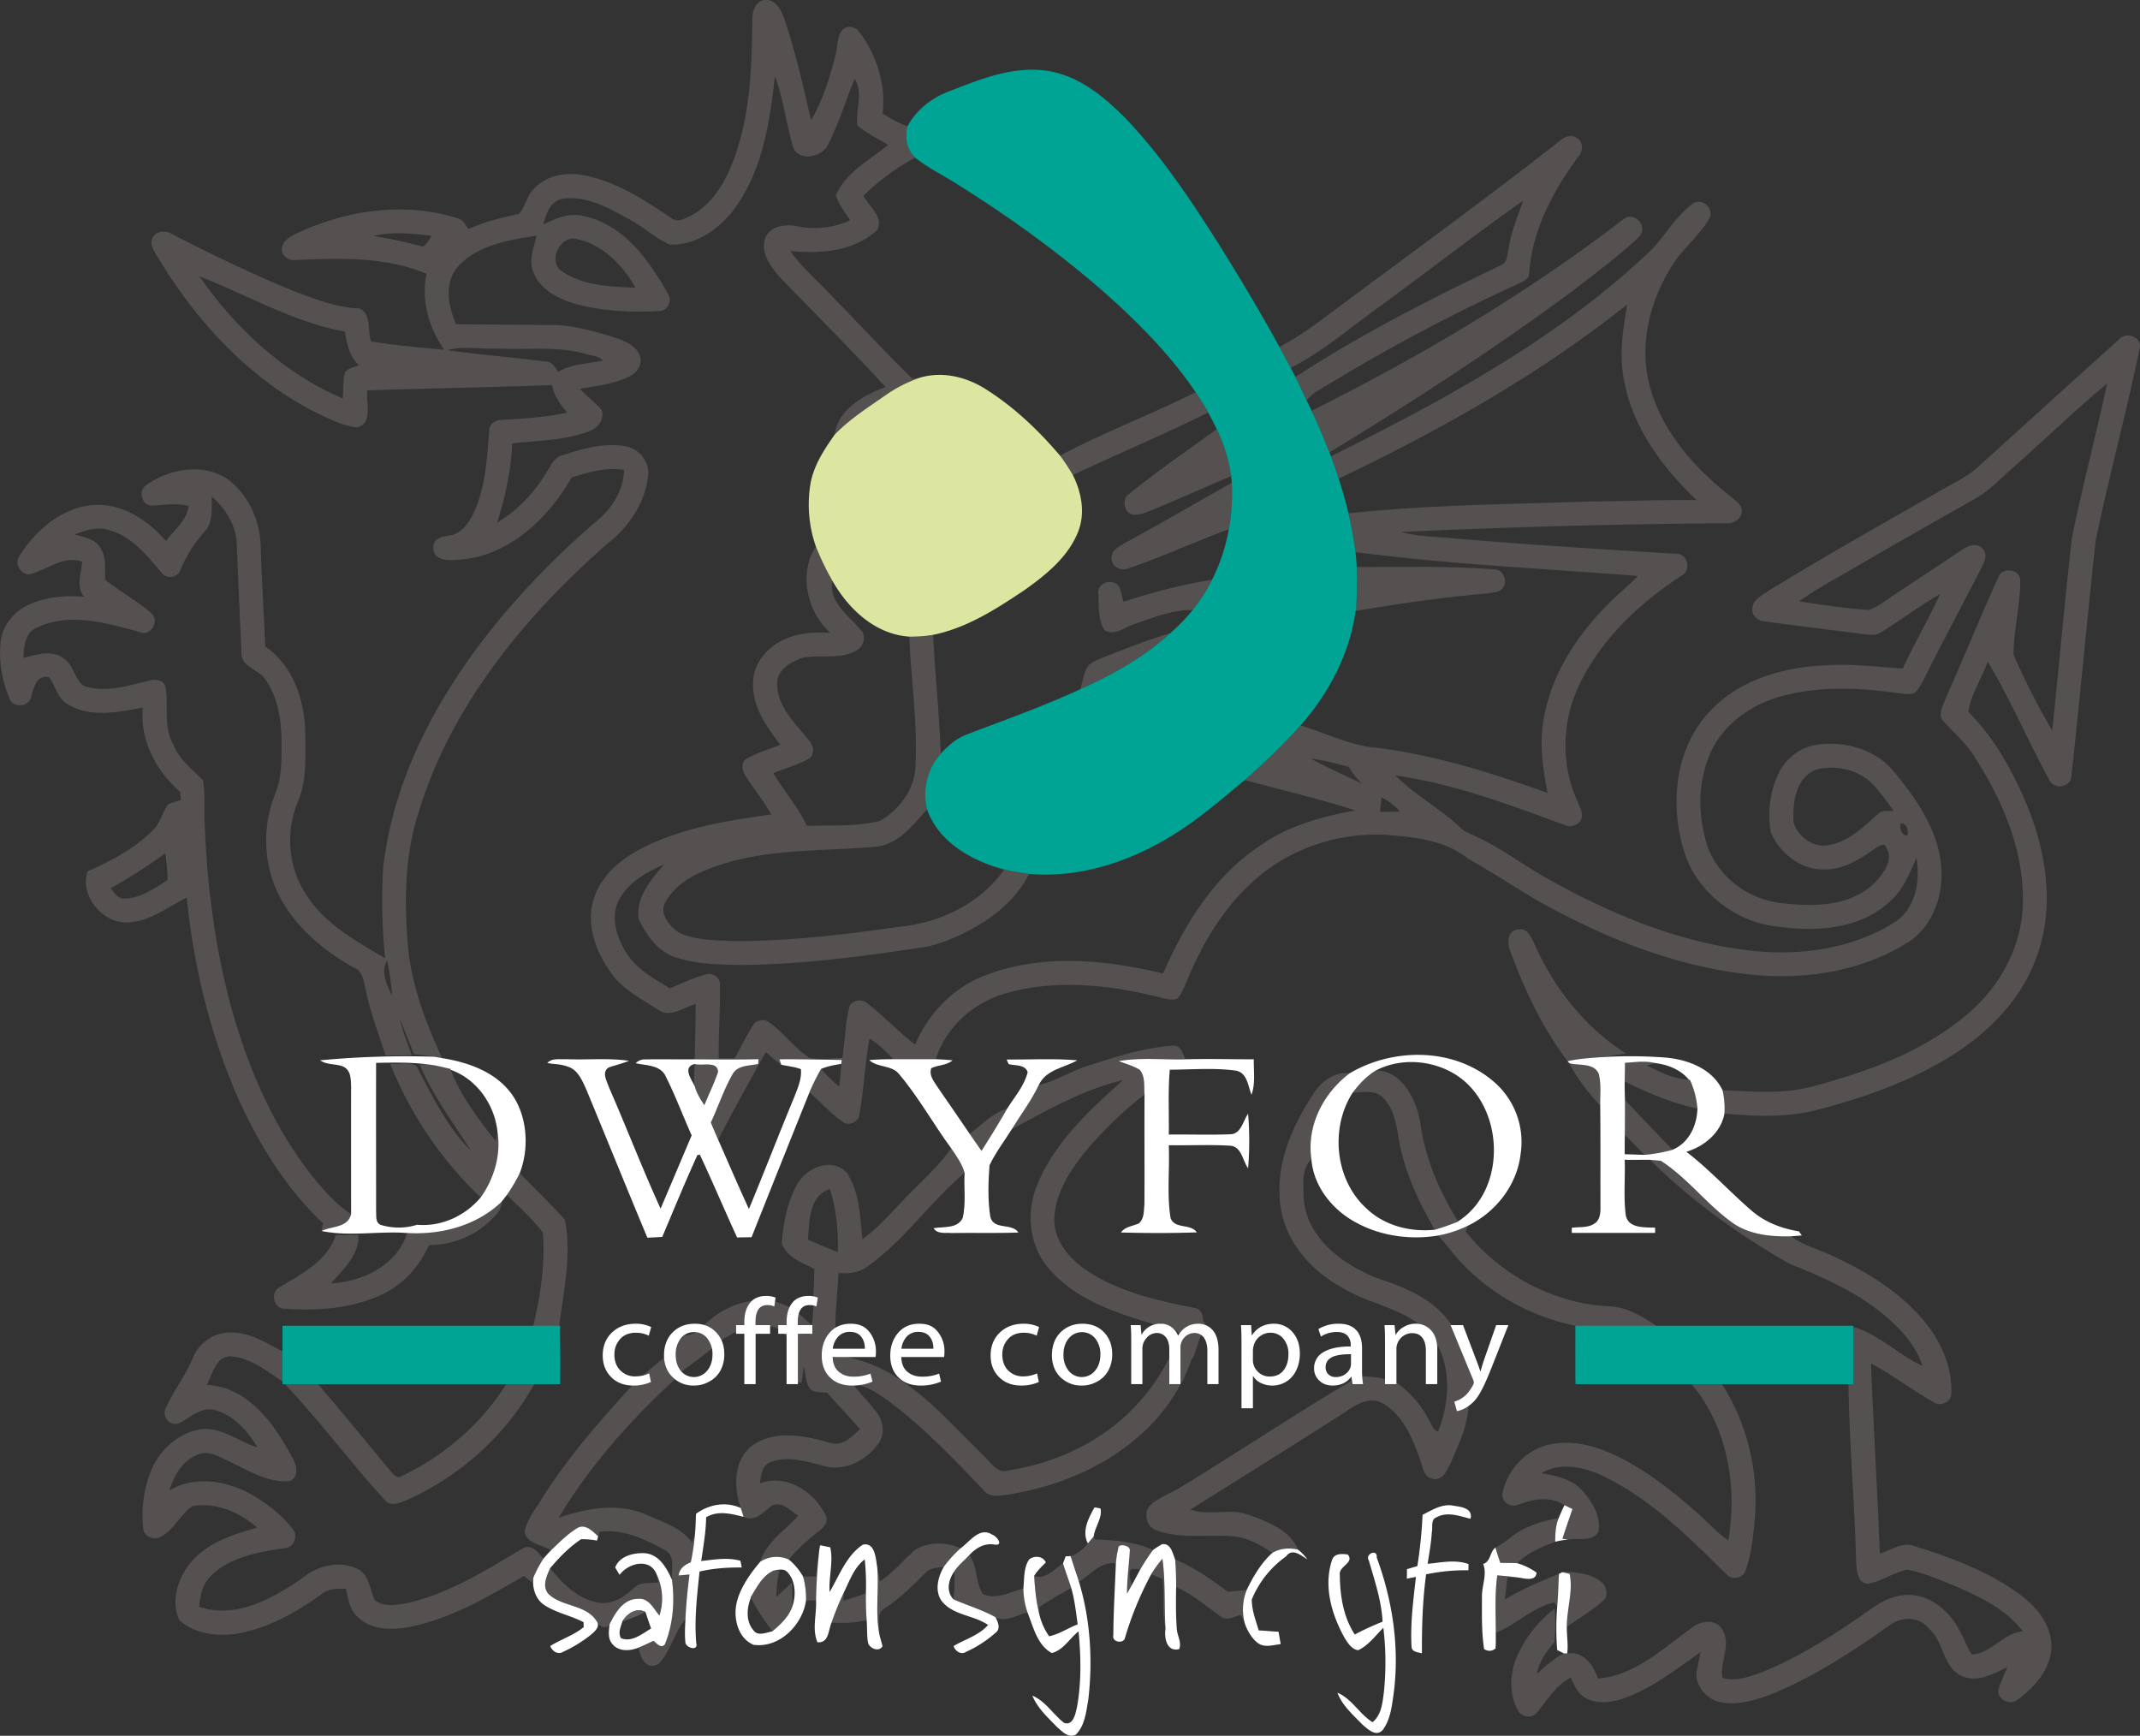 <?xml version="1.0" encoding="UTF-8"?> <svg xmlns="http://www.w3.org/2000/svg" viewBox="0 0 1686.5 1367.9"><rect x="0" y="0" width="1686.5" height="1367.9" fill="#333333" stroke="none"/><defs><style>.cls-1{fill:#545150;}.cls-2{fill:#00a495;}.cls-3{fill:#dde6a1;}.cls-4{fill:#fff;}.cls-5{fill:#555251;}.cls-6{fill:#5f5c5b;}</style></defs><title>DWYFORSVG</title><g id="Layer_2" data-name="Layer 2"><g id="Layer_1-2" data-name="Layer 1"><path class="cls-1" d="M592.9,16C592.7,9,595.4-.3,604,0s11.9,9.1,14.4,15.7c8.7,25.9,14.7,52.6,20.8,79.1,9.7-16.6,15.3-35.4,19.9-54,1.3-7.5,1-20.9,12.3-19.5l4.3,1.9c14.7,18.4,22.6,42.6,19.9,66.2a98.7,98.7,0,0,0,19.6,10.2c-2.3,8.8-.6,18.1,6,24.6a187.9,187.9,0,0,0-40.8,30.1c4.4,8.3,16.5,17,10.8,27.1-18.3,16.9-44.9,18.7-68.5,16.4,10.3,14.4,24.2,25.6,36,38.8,20.3,20.6,39.8,41.9,60.5,62l5.9-1a107.4,107.4,0,0,0-27.4,14c-13.9,9.7-28.4,18.8-40.1,31.2,3.1-20.6,22.7-31.1,40.3-37.8-27-29.4-55.4-57.6-83.2-86.4-7.4-8.5-16.1-19.9-11.3-31.8,4.7-9.5,16.6-10.3,25.8-8.3a67.3,67.3,0,0,0,40.8-4.9c-4-6.4-9.2-12.4-11.2-19.9,7.8-18,26.6-27.5,41.1-39.5-8-5.2-17-8.9-24.1-15.3-2-12,5.1-25.4-2.3-36.7-7.2,17.5-12.6,35.7-21.3,52.5-5,9.3-22.5,12.9-27.1,1.4-5.5-18.6-7.8-38.1-14.4-56.4-3.9,36.5-9.8,74.9-32.2,105.3-11.8,15.6-30.2,28.5-50.5,27.8-11.8-5-21.2-14.4-32.5-20.2-15.8-8.5-32.9-18.6-51.5-16-10,1.3-13.7,11.8-15.8,20.3,10-4.9,21.1-9.8,32.5-6.4,31.2,6.7,50.8,34.8,65.6,60.8,3.6,5.5.2,13.7-6.6,13.8-21.5,1.2-43.4.3-64.3-5.1-13.7-3.8-28.7-10.6-34.6-24.4-4.6-9.7-.2-20.3,2.1-29.9-22,3.5-47.1,7.3-62.5,25.1-10.7,12.8-7,30.7-1,44.7l73.2.6c16.4-.4,32.3,4.1,47.8,8.6,8.1,2.8,17.6,5.2,22.5,12.8s.3,15.7-6.5,18.9c-12.1,6.5-26.2,7.5-39.5,10.1,5.6,5.6,11.8,10.5,17.1,16.3,2.9,7.4-2.8,14.7-9.6,17-19.4,7.4-40.5,7.4-60.8,9.6-.7,21.3-5.4,42.1-11.8,62.4,16.4-9.6,29.6-24,39.3-40.2,3.3-5.1,6-11.7,12.7-13,15.8-5.2,32.7-9.9,49.5-6.9,10.9,2.1,19.2,12.9,17.4,24.1-2.7,21.4-15.9,40.5-32.8,53.3-64.8,57.2-122.6,127.2-148,211.1-11.5,35.7-11.4,73.6-7.9,110.6,3.7,29.1,14.2,56.7,26.5,83.1l-6.1-1.1c-5.3-1-10.7-1.4-16.1-2.1-3.8-9.3-7.3-18.7-11.4-27.9,2.5,9.8,6.1,19.3,9.7,28.8-6.9.2-13.9.2-20.8.1-5.3-16.9-11.8-33.4-15.4-50.8-1.9-6.6-1.8-15.4-9.3-18.2-24-13.4-46.1-31.8-58.9-56.5s-13.6-54.6-3.5-80.2c5.7-13.4,5.2-28.2,5.2-42.5-.3-16.8-3-34.6-13.1-48.5-5.7-7.9-19.7-9.8-18.5-21.6-1.4-28.1-2.5-56.3-3.7-84.4-.5-14.7-8.6-28.2-19.7-37.6-.2,9.4,1.3,20.2-5.7,27.6a105.6,105.6,0,0,0-18.7,29.4c-1.7,7-11.6,8.5-15.5,2.6-11.7-13.8-24.1-29.5-42.7-33.6-8.7-2.4-17.3.9-25.4,3.7,6.5,2.3,14.4,3,18.9,8.9,6.3,7.4,4.9,17.7,5,26.7,11.8,9.6,25.4,16.7,36.8,26.9,6.4,6.2-1.1,18.3-9.6,14.5-25.9-7.1-55.2-15.8-80.9-3.5-9.5,3.9-10.2,15-10.7,23.9,9.9-2.3,21-6.5,30.5-.6s9.4,16.7,16.8,22.5c17.1,6.1,35.3-.2,52.2-4,4.9-1.9,12,0,12.7,5.9,2.3,14.9-2,31.2,6.2,44.9,4.7,11.5,14.6,19.1,23.1,27.6,2.2,11,.8,22.3,1.4,33.5,1.9,52.3,8.9,104.6,23.6,154.9,12.7,42.4,30.8,83.6,57.6,119,10,12.8,20.4,25.6,34.2,34.6-2.6,10.9-15.2,9.3-23.3,13.3.4-2,.9-4,1.3-6-29.4-27.6-50.7-62.5-67.2-99-21.8-49.9-34.9-103.5-40.3-157.7-15.8,7.7-30.5,20.1-49.1,19.5s-35.6-22.4-29-40.3c18.2-7.8,36-17.5,50.4-31.3,6.4-5.6,8.2-14.3,12.6-21.1,3.2-1.9,6.9-2.5,10.3-3.6,0-1.6-.2-4.8-.3-6.4-18.9-16.3-32.2-41.2-29.5-66.6-19.2,3.5-41.2,8.4-59-2.5-8.3-4.5-9.7-14.5-14.9-21.4-10.1-2.2-12.3,8.7-14.2,16s-14.4,8.6-16.9.9A91.2,91.2,0,0,1,.3,507.5c.8-12.6,9-24.1,20.1-29.8,14.1-7.2,30.3-8.7,45.8-7.4-6.5-8.1-2.1-18.4-1.5-27.7-13.9-5-26.6,5.6-39.5,9.5C17.7,455,10.8,445,15,438.6c13.2-21.2,34.9-39.8,60.8-40.7,21.8-.7,41.1,12.6,55,28.4,6.4-8.7,16.5-16.1,17.9-27.5-9.3-2.5-18.9-.9-28.3-.4s-11.6-12.3-4.8-16.4c18.4-12.7,45.1-17.5,64.4-4,16.3,12.6,25.5,33.6,25.5,54.1.8,25.8,2.5,51.6,3.5,77.4,22.2,15.2,31.2,42.7,31.6,68.6,0,18.1,1.4,37.1-6,54.1-9.7,23.3-7.5,51.4,6.5,72.5,14.6,23.3,39.3,36.9,62.4,50.4a448.8,448.8,0,0,1-1.6-70.5c8.3-75.4,47.3-143.8,95.4-200.9a657.8,657.8,0,0,1,71.6-72c12.7-9.9,22.6-25,22.9-41.4-14.1-2.2-28,1.7-41.3,6-18.9,33.2-51.1,63.3-91,64.9-7.1.8-18.1.1-18-9.4-.5-7.2,6.8-9,12.4-9.7,9.1-1,14.8-9,18.7-16.5,10.2-20.7,11.1-44,13-66.6,0-5.5,5.6-8.2,10.5-8.1,17-1.2,34.2-1.9,50.9-5.8-5.4-6.3-10.4-13.3-11.9-21.7-48.5,2-97.1,2.5-145.6,4.3-1.3,9.5,4.8,26.1-8.2,29.2-13.2-1.7-25-8.4-36.8-14.1-50.7-27-90.5-71-120-119.7-2.5-4.8-7.1-10-4.3-15.6s10.2-6.2,14.9-3.3c31.2,16.1,62.9,31.4,95.4,44.8,17,6.4,34.4,13.4,52.8,14.1,9.5,4,6.2,17.6,9.1,26,19.1,3,38.4,4.8,57.7,6.5-12.2-17.2-18.4-38.8-13.9-59.8-32.6-13.8-68.5-12.3-103.1-10.9-5.4.8-11.6-3.2-11-9.1s6.2-9.1,10.9-11.5c39.5-18.8,86.1-25.7,128.3-12.1,3.9,1.2,5.6,5.3,8,8.3,12.7-5.8,26.1-9.1,39.6-11.9,5.3-5.7,6.3-15.1,12.5-20.4,10.1-10.6,25.6-12.7,39.3-10,25.4,5,47.4,19.5,68.5,33.7,4.7,4,10.6.1,15.3-1.9,17.2-9.2,27.4-27,33.9-44.8C591.3,90.4,592.5,52.7,592.9,16ZM294.4,186a343.8,343.8,0,0,1,38.8,8.4c3.3-1.9,4.9-5.4,6.8-8.6C324.9,184.1,309.4,182.3,294.4,186Zm148.4,27.7c16.7,11.6,38.3,12.2,58,13-9.9-17.6-25.6-33.8-45.9-38.2C441.7,184.5,431.1,206.3,442.8,213.7Zm-285.6,4.1c28.4,41,66.7,76.5,112.9,96.2.6-6.8.1-13.7,1.7-20.3,2.5-3.9,7.5-4.3,11.3-5.9-7.8-6.6-9.7-16.9-11.3-26.5C231.2,254,195.2,232.5,157.2,217.8ZM352.4,276c25.9,3.6,52,5.6,78,9,4.9.1,7.1,4.5,9.4,8.1,10.7-6.4,23.5-6.5,35.4-8.9-3.6-3.8-9.1-4-13.8-5.3-22.2-6.3-45.4-3.1-68-4.2C379.8,275.4,365.7,272.3,352.4,276ZM87.3,700c2.7,3.6,5.6,8.3,10.8,8.1,12.8-.2,23.6-8,34-14.6-.2-7-.9-14.1-1.8-21.1A413,413,0,0,1,87.3,700ZM309,784.6a198.6,198.6,0,0,0-3.9-27.7C299.8,765.3,304.8,776.6,309,784.6Z"></path><path class="cls-1" d="M1223.4,115.6c5.3-3.7,11-11,18.2-7.5s6,11.7,1.7,16.1c-19.6,26.8-36,57.7-38.2,91.4,0,4.5-4.9,6-8.1,7.8a1462.6,1462.6,0,0,0-159.6,85.3c-3.1,1.6-5.3,4.4-7.7,6.8-2.9-6.1-5.7-12.3-8.8-18.4,51.4-33.6,106.3-61.4,161.5-87.9,5.8-1.9,5.3-8.6,6.5-13.4,1.9-13.1,7.2-25.2,11.4-37.6-38.6,27.2-75.9,56.3-114.1,84.2-22.7,16.2-43.9,34.8-69,47.5-2.9-5.5-5.9-11-8.9-16.5a233.9,233.9,0,0,0,28.9-18.2C1099.3,208.8,1162.2,163.3,1223.4,115.6Z"></path><path class="cls-1" d="M1335,159.8c7.5-3.5,15.8,5,12.2,12.4-7.1,11.9-17.7,21.1-26,32-19.7,28.2-29.9,64.4-21.5,98.4,9.2,36.5,35.3,66,64.3,88.7,3.8,3.4,9.5,6.6,8.6,12.5s-7.2,9.1-12.6,8.6c-85.3.5-170.5,3-255.6,6.8,11.9,3.5,24.4,3.6,36.6,4.7,60.4,5.2,120.8,8.9,181.2,12.6,8.1.7,10.4,13.2,3.3,17-32.9,21.5-63.1,49.4-80.4,85.2-14.1,28.4-15.3,63-2.3,91.9,1.6,4.5,4.6,9,3.7,13.9s-8.1,8.3-13,5.8c-43.7-16-87.7-32.7-133.9-39.2,15.5,15.4,35.2,26,51.2,41,3.4,3.6,8.1,5,12.4,7.1,20.7,9.5,38.7,23.7,58.7,34.5,48.8,27.1,101.6,49.1,157.5,55.4,39.3,4.5,81.1-1.3,114.8-23,15.6-10.9,19.3-32.3,16.1-50-5.4,12.2-10.4,25.2-20.8,34.2-23,21.7-57.2,24.2-87.1,20.1-33.1-2.8-64.2-26.1-74.7-57.9-11.7-36.3-8.4-79.8,17.5-109.4,23-26.7,59.3-37.4,93.4-38.8,20.4-1.5,40.6,1.3,60.9,2.5,9.2-19.8,20.3-38.7,29.4-58.5-16,8.9-30.6,20.2-46.2,29.8-4.7,3.6-10.7,1.8-16,1.4-25.2-3.3-50.6-6.2-75.8-9.8-5.2-.3-10.6-4.2-9.9-9.9.1-7.3,7.7-10.5,12.7-14.2,44.4-27.3,89.9-52.8,135.1-78.7,9.8-5.8,20.4-10.5,29.1-18.1,37.4-33.7,74.6-67.7,112.2-101.4,5.4-6.4,17.9-1.9,16.2,6.9-10.5,50.9-24.3,101.2-34.8,152.2-6.7,61.7-12.3,123.6-19.1,185.4-.4,8.7-13.9,10.7-17.3,2.9-16.8-30.8-30.6-63.4-48.7-93.5-4.4,13.5-13.4,25.9-15.1,39.8,20.9,20.9,35.3,47.3,46.5,74.4,15,36.8,21.3,79.1,7.7,117.2-11.7,34.5-38.7,61.6-69.2,80.3-33.4,20.5-71,33.4-108.9,42.8-22.4,5-45.7,3.8-68.4,1.8a63.1,63.1,0,0,0-1.5-18.4c23.3.9,47.1,3.3,70-2.8,43.8-11.5,87.9-27.4,122.9-57.1,24.7-20.8,42-51.2,43.6-83.8,2.3-43-15.4-84.2-38.3-119.6-6.3-10.4-15.7-18.2-23.8-27.2-5.2-4.7-.9-11.8.9-17.1,14.3-32,27.4-64.5,41.9-96.4,2.6-8.6,17.3-7,17.4,2.1.2,19.7-5.4,39.1-5.2,58.9a607.1,607.1,0,0,0,30.4,59.6c5.4-50.8,9.8-101.7,15.6-152.5,8.4-40.6,19-80.7,27.7-121.1-25.5,21.3-49.4,44.5-74.4,66.5-9.5,8.4-18.3,17.9-29.4,24.2q-45.6,25.7-91.1,52c-16,9.6-32.7,18.1-47.8,29,18.1,2.8,36.3,5.5,54.5,6.8,7.6-2.1,13.6-7.6,20.1-11.7,17.5-11.7,35.1-23.1,52.5-34.9,4.8-3.3,12.1-7.2,17.1-2s1.6,10.9-.7,15.7c-15,29-30.4,57.9-45,87.1-2.3,4-4.3,8.5-7.9,11.5-4.6,1.3-9.4.1-14-.3-30.8-4.4-62.9-5.5-93,3.3-22.9,6.8-44,22.2-53.7,44.4s-9.7,46.9-3.3,69.4c7.5,26.8,33.3,46.4,60.7,48.6,24.6,3,53.6,2.4,72.4-16.3,6.6-7.2,15.3-18,8.7-27.8-1-4.2-6-.7-8,.6-11.7,8.4-24.7,16.7-39.7,16.9-19,.9-36.2-12.7-43.2-29.7-2.6-16.3-.4-33.9,7.6-48.5a40.1,40.1,0,0,1,29.7-20.2c21.7-3,45.7,4,59.9,21.3,17.6,21.4,34.6,45.6,37.2,74.1,2.2,22.9-6.6,48.7-27.1,61-38,23.5-84.6,29.8-128.5,24.2-53.6-6.5-104.7-26.5-152-51.9-22.4-11.9-43-26.6-65.2-38.7-17.9-14.7-41.9-17.1-64.1-18.8-38-2.3-76.8,10.7-105.1,36.4-24,21.5-40.8,49.9-52.8,79.6-2,4.4-3.6,9.3-7.1,12.9-3.4,1.6-7.2.5-10.7-.1-39.6-10.2-82.2-15.5-122.3-4.6-26.3,6.7-49.2,26.3-57.4,52.5H703.9a94.1,94.1,0,0,0-18.7-16.4c-3.5,19.8-4.4,40.1-7.9,60-.5,6-8.9,9.7-13.5,5.6-9.5-6.6-17.1-15.6-25.9-23a159.3,159.3,0,0,1,9.2-18.5,134.8,134.8,0,0,0,14.3,14c.7-6,1.2-12,1.6-18l.3-3.1c-16.4-.2-32.7-.7-49-.5l1.3,4.2a143.4,143.4,0,0,1-12-9.9c-12.9,22.8-25.6,45.8-37.6,69.1-2-4.5-3.9-9-5.8-13.6,6-12.7,10.3-26.3,17.4-38.5,4.2-6.8,13.1-6.1,19.9-7.6l.3-3.8c-16.8.4-33.5.2-50.3.1.2-14.5.8-29,.7-43.5-9.5,2.5-20.2,11.2-29.6,4.4-14-9.1-30-16.9-38.9-31.8-11.3-16.3-18.1-37.5-11.3-57s23.8-31.9,41.4-40.4c30.7-14.6,64.6-20.1,98-24.6-5.9-10.6-13.6-20-20.1-30.2-2.7-3.9-4.2-10.3.2-13.5,8.4-5.1,18.1-7.5,27.1-11.3-10.8-14-22.2-29.9-21.5-48.5-.2-14.3,9.7-26.8,21.9-33.2s25.7-7.3,38.9-6.5c-18.2-16.5-25.3-46.7-11.3-68a209.4,209.4,0,0,0,13,27c-3.1,16.8,12.5,26.9,21.8,38.2,5.6,5,2.9,14.2-3.5,17.1-13.1,7.2-28.6,2.4-42.5,5.6-8.8,3.2-19.3,9.3-19.3,19.8-.4,18.6,14.7,31.7,25.1,45.3,3.6,3.7,4.8,10.4.3,13.9-8.9,5.2-19,7.9-28.5,11.7,8.5,14.1,19.5,26.6,26.5,41.5,19.1-.5,38.7.7,57.4-3.8,15.5-8.9,27.9-25.3,28.2-43.8,1.6-33.9-3.5-67.6-4.9-101.5a107.5,107.5,0,0,0,18.8-1.4c1.5,31.2,4.9,62.3,6,93.6a48.9,48.9,0,0,0-10.8,44c-11.4,12.5-23.2,28.5-41.7,29.5-40.5,3.5-82.1,1.3-121.2,14.1-16.8,5.5-35,13.6-43.6,30.1-4.6,8.9,3.7,17.8,10.2,23,13.8,6.8,29.7,6.2,44.6,7.1,44.2,0,88.2-5.4,131.9-11.6,31.3-3.3,62.4-18.8,80.6-44.9,6.4,1.5,13,2.6,19.6,3.5-8.8,17.7-24.1,31.2-40.9,41-14.1,8.1-29.1,15.1-45.4,17.2-46.4,7.1-93.2,13.1-140.2,13.6-17-.3-34.4-.5-50.8-5.6-14.7-4.1-24.2-17.7-30.4-30.7-2.4-17.1,9.8-30.9,20-42.9-13.8,6-28.1,14-35.4,27.8s-1.7,30.7,6.6,43.1,21.3,19.1,33.3,26.7c9.5-3.8,18.8-8.5,28.8-11,5.6-1.8,11.7,3.3,10.8,9.2.4,19-1.4,37.9-.9,57,4.1-.1,8.3,0,12.4,0,4.9-8.5,8.9-17.4,14.3-25.6,2.3-4.6,8.9-6.1,12.9-2.8,11.7,8.1,20,20.3,31.9,28,8.6,1.5,17.3.3,25.9,0,2-13,2.1-26.3,5.2-39.1.9-6.2,10-8.1,14.2-4,13.3,10.1,24.6,22.5,37.9,32.6,10.5-24.9,30.7-45.6,56.2-54.9,44.4-16.9,93.9-12,139.2-1.1,17-38.9,40.3-76.9,76.4-100.7,22.1-15.8,48.7-23,75.1-27.8-28.7-9.4-58.1-16-87.1-24a555.5,555.5,0,0,0,43.9-42.9c19.9,5.7,38.7,15.8,59.7,17.4,46.4,5.8,91.3,19.9,135.1,35.8-4.2-20.2-6.8-41-2.6-61.4,6.8-34.9,27.6-65.5,52.7-90,7-6.6,14.3-12.9,21.1-19.7-74.2-5.8-148.7-9.1-222.6-18.8-1.4-10.3-3.3-20.5-5.6-30.6,63.3-6.7,127-7.1,190.6-9.3,27.9-.2,55.8-1.5,83.8-1-27.4-26.2-51.5-58.5-57.6-96.8-3.6-19.2-.3-38.5,2.9-57.5C1212.9,295.3,1135,339,1055,377.2c-1.9-5.9-4-11.8-6.1-17.6C1136.3,316.1,1224,269,1296,202,1310.6,189.5,1319.1,171.1,1335,159.8ZM1033.1,597.9c13.1,7.2,26.8,13.1,40.3,19.7a50.6,50.6,0,0,1-10.3-13.2C1053.2,601.8,1043.3,599,1033.1,597.9Zm397.4,8.9c-15.7,6.6-17.9,26.7-17,41.6,3.5,11.1,15.8,20,27.7,17.6,15.7-2.6,27.3-14.3,38.6-24.4,3.3-3.5,8.3-2.2,12.6-2.6-4.8-6.4-9.3-13.1-14.7-19C1466.5,606.9,1446.8,602,1430.5,606.8Zm-341.8,21.6c-.4,3.8-.7,7.6-1.1,11.5l15.6-.3A43.9,43.9,0,0,0,1088.7,628.4ZM1498.1,649c-1.7,3.2.9,9.8,4.9,9.4C1504.9,655.2,1502.2,648.3,1498.1,649Z"></path><path class="cls-1" d="M1279.9,172.4c8.7-6.1,19.2,6.5,12,14-16.3,15.7-34.8,29-52.6,42.9-61.6,45.7-126.1,87.4-191.6,127.2-4.5-11.1-9-22.1-14-32.8C1119.9,280.6,1203.4,231.3,1279.9,172.4Z"></path><path class="cls-1" d="M835.4,359.1c34.7-18.5,71.7-32.4,106.9-50,3.4,5.2,6.8,10.5,9.9,16-35.1,17.4-71.3,32.5-106.7,49.3A139.4,139.4,0,0,0,835.4,359.1Z"></path><path class="cls-1" d="M890,389.1c22.2-18,45.8-34.1,68.9-50.9a130.2,130.2,0,0,1,11.4,37c-22,9.3-43.7,19.2-65.8,28.1-3.5,1.2-7,2.6-10.7,2.3C885.8,405.6,883.5,393,890,389.1Z"></path><path class="cls-1" d="M886.7,427.8c28.2-15.3,56-31.5,84-47.3a155.1,155.1,0,0,1-2.3,36.6c-26.3,9.6-51.8,21.6-78.4,30.5-5.9,2.9-13.5-.3-14-7.2S882.1,430.8,886.7,427.8Z"></path><path class="cls-1" d="M1069.2,446.8c36.1.2,72.4-1,108.4,1.9,7.5-.3,11,9.9,6.4,15.1-3,3.5-8.1,3.1-12.2,3.9-32.1,2.7-64.1,7.2-95.8,12.5l-7.2,1C1069.2,469.8,1069.7,458.3,1069.2,446.8Z"></path><path class="cls-1" d="M885.5,474.2c22.8-7.4,46-13.6,69.7-17.3A147.8,147.8,0,0,1,940,480.7c-15.8-.2-30.9,5.9-45.6,11-7.6,2.3-15.7,9.5-23.7,5.2-5.6-8.2-4.6-19.1-5.1-28.6-1.3-6,5.4-11.1,11-9.4C884,459.9,883.4,468.8,885.5,474.2Z"></path><path class="cls-1" d="M870.2,517.8c17.1-6.7,34.2-13.6,51.9-18.7-20.5,18.9-45.3,32.6-70.6,44,1.6-6.1,2.5-12.6,5.8-18.1C860.7,521.3,865.7,519.8,870.2,517.8Z"></path><path class="cls-1" d="M1190.4,750.1c-2.9-6.4-2.8-17.6,6.5-17.6,6.8-1.5,9.4,5.7,11.9,10.4,15.3,35.1,40,66.6,72.5,87.3-6.9,1.1-13.7,2.2-20.5,3-8.5.6-17.1,1.2-25.4,3.1C1215.8,810.4,1201.5,780.5,1190.4,750.1Z"></path><path class="cls-1" d="M944.3,1031.8a6,6,0,0,0-3.2-1.1c-30.1-6.1-61.3-12.9-86.8-31-12.8-9.1-23.9-23.1-23.4-39.5,1.1-22.7,15.2-42,29.5-58.6,12.8-14,26.3-27.6,41.6-38.9-.6-6.5.8-14.4-3.9-19.7-5.1-3.1-10.9-4.6-16.4-6.8,17.3-3,35-.9,52.5-1.4-1.9-4.5-3.6-11.4-9.9-10.7-22.2,1.4-43.7,8.3-64.8,15.1-14.1,4.1-26.6,12.5-40.9,15.9-7.2,11.5-14.2,23.3-21.3,34.9,28.1-15.2,56.2-31.3,87.7-38.8-26.6,23.9-54.2,49.2-67.8,83-9,21.9-5.9,48.9,10.3,66.6,21.2,24.1,52.9,34.1,82.6,43h.5a9.4,9.4,0,0,1,1-1c-.2.3-.3.7-.5,1l.6.3a13.5,13.5,0,0,1,3.6.8c-.3-2.8-.8-4.3-1.6-4.4,1.1.2,2.1,2.1,1.6,4.4l.6.3c5.6-1,12,2.4,15.9,9a34.8,34.8,0,0,1,8.9-6.1,34.1,34.1,0,0,1,6.8-2.3C949.1,1039.7,947.8,1034,944.3,1031.8Z"></path><path class="cls-1" d="M1280.6,837.6c8-.5,16.1-1.8,23.9.1l-6.7,2c10.5,5.2,21.3,10.6,33.3,11.2h.7a65.7,65.7,0,0,1,5.9,22.7c-20.1-4.2-39-12.2-57.3-21.4C1280.5,847.4,1280.6,842.5,1280.6,837.6Z"></path><path class="cls-1" d="M307.5,838.4c6.8.4,14.3-1.6,20.6,1.5,12.4,23.5,24.1,48.1,43.2,67.1-14.2-22.3-30.3-43.7-40.6-68.2h6.1c6.2.6,12.2,2.2,18.2,3.6l.2.7c7.8,20.8,21.9,38.7,35.4,56.2l1.5-7c2.8,17.9-2.8,36.7-13.3,51.4A299.2,299.2,0,0,1,307.5,838.4Z"></path><path class="cls-1" d="M547.4,838.5c5.9,1.8,18-2.7,18.5,6.2-3,9-7.3,17.5-10.8,26.3-3.1-4.7-6.1-9.5-7.5-14.8S547.4,844.4,547.4,838.5Z"></path><path class="cls-1" d="M1236.6,837.9c7.7,2.1,19.2-.5,23.1,8.3,2.1,8.1,1,16.6,1.2,24.9C1251.5,861,1243.1,850.1,1236.6,837.9Z"></path><path class="cls-1" d="M1034.7,862.6c6-10.1,16.8-18.2,29-16.8-20.8,15.6-34.1,41.4-30.2,67.7-8.5,8.1-6.1,21.7-6,32.3,3.4,31.6,32.4,51.8,59.8,62.2,21.9,7,45.1,17.3,57.5,37.6,3,7,5.9,14.2,8.8,21.6s5.6,14.7,8.2,21.9a45.5,45.5,0,0,0-4.5,16.6c0,1.2-.1,2.4-.1,3.5a72.3,72.3,0,0,1-.9,7.6s.3-3.7,1-11.1c.1,16.9-7.7,32.4-14.2,47.6-2.8,5.5-6,13.6-13.6,12.2s-7.7-7.9-9.5-12.7c-6-17.4-13.4-36.9-30-46.7-11.1-6.4-22.7,1.6-31.6,7.9q-60,38.1-120.3,75.6c14.5,5.4,30.7-1.3,45.3,4s33.1,11.7,39.5,27.6c-6.8-1.6-14-1.1-20.2,2.6-9.2-6.2-19.2-11.9-30.4-13-20.2-1.8-41.4,2.3-60.8-4.7-7.8-2.7-10.9-13.5-5.1-19.6s15.1-9.1,22.6-13.6c45.6-27.7,90-57.5,135.9-84.6a2.4,2.4,0,0,1,.4-2.4,2.2,2.2,0,0,1,1.8-.7,39.9,39.9,0,0,0,4.8-12.8,42.3,42.3,0,0,0-.3-17.1c1.8,9.6,1.3,19.4,1.2,29.2,6.9.4,13.9.7,20.5,3l7.9,2.4c10,7.7,18.8,17.1,24.5,28.5,2.4,3.3,3.3,8.4,7.6,9.8,8.5-21.4,10.6-46.6-.1-67.7-1.9,9.4-2.4,19-2.6,28.6-.6-11.1-.2-22.4-1.5-33.5-.3-5.6-5.8-8.4-9.8-11.3-18.8-14.7-43.3-17.7-63.1-30.4-23.1-13-42.6-34.9-46.8-61.8C1004.2,920.2,1017.4,888.7,1034.7,862.6Z"></path><path class="cls-1" d="M1066,861.1c5.2-6.8,11.1-13.2,18.5-17.6,20.8.6,31.7,23.1,34.8,41,3.6,27.9,15,54.1,29.7,78v.2c-6,2.4-12.1,4.6-18.3,6.4-13.8-23.6-25.4-49.2-29.2-76.5-1.8-10.4-4.5-21.8-13-28.8C1082.1,858.7,1073.5,861.1,1066,861.1Z"></path><path class="cls-1" d="M1280.6,866.9q18.6,19.6,37.5,39.2a119.2,119.2,0,0,1-22.1,4c-5.1-5.3-10.2-10.5-15.5-15.7C1280.6,885.3,1280.6,876.1,1280.6,866.9Z"></path><path class="cls-1" d="M764.2,893.6c9.5-7.1,17.8-16.5,29.5-19.9C787.3,885,780.5,896,773.5,907Z"></path><path class="cls-1" d="M749.6,904.9c4.1,6.1,8.6,12.2,10.6,19.4-27,22.8-47.3,52.9-76.3,73.6-6.6,5.2-15,6-23.1,5.3-.7,16.1-2.9,32.1-2.4,48.3-7,10.8-7.5,28.2,4.7,35.7a33.4,33.4,0,0,0,13.2,2.8,32.2,32.2,0,0,0,7.8-1l-2.8.6c-5.8,1.2-16.7.2-23.4-7.2-1.9-2-4.6-5-3.8-8.4s3.7-5.1,7.7-5.9c21.1,3.9,35.5,11.4,44.5,17.2,27.7,18.1,39.9,33.6,69.7,62.6,5.4,5.3,10.5,14.1,19.5,10.7,17.1-2.6,66.4-12.5,103.6-55.2a161.2,161.2,0,0,0,29.6-50c.9,1,5,5.6,4.5,12.2a15.9,15.9,0,0,1-2.1,6.5c.7,1.1,4,6.3,2.5,12.5a13.9,13.9,0,0,1-2.8,5.6c-27,51-82.9,79.8-138.3,87.9-6.2.9-13.4,1.7-17.5-3.9-22.5-23.5-45-47.2-70.8-67.1-9.7-7.1-19.6-15-31.9-16.3,5.6,7.7,12.5,14.2,18.3,21.8s7.2,18,1.3,25.5c-9.3,12.8-26,21.5-41.9,17.4-13.8-3.5-28.6-8.6-42.6-3.3-6.9,2.6-7.9,10.4-8.4,16.8,21-7.9,42.7,6.7,51.8,25.3,2.7,5.9-2.9,10.4-7,13.6a147.8,147.8,0,0,0-22.2,21.1,23.4,23.4,0,0,0-22.5,1.8c4.8-15.5,19.5-24.7,29.9-36.3-6.2-4-13-12-21-7.8-6.5,5.2-12.7,12.8-22,8.7-.6-1.8-1.6-5.2-2.2-7-5.9-16.6-5.8-39.2,10.3-50.1,18.1-11.8,41-6.6,60.4-1.2,9.5,2.8,17.1-4.8,23.2-11-8.5-9.6-17.4-18.8-25.8-28.5-4.4-1-10.4.7-13.6-3.3s-3.4-11.5-4.8-17.4l-1.8,12.7-9.2-.8c.4-11,.4-22.1.2-33.1-4.9-4-9.1-10.6-16.2-10.2-3.6.1-7.2.4-10.7.6a14.7,14.7,0,0,1-1.7-7.2,14.9,14.9,0,0,1,2.8-8c.1-.2,2.1-4.1,6.3-4.4a7.8,7.8,0,0,1,7.7,4.3,4.5,4.5,0,0,1-3.6-3.5,4.1,4.1,0,0,1,.4-2.2,46.1,46.1,0,0,1,10.3,3.1,48.2,48.2,0,0,1,10.1,5.8c-.1,3.3-.3,6.7-.4,10,0,.9-.1,1.7-.1,2.6a15,15,0,0,0-8.3-.6,13.1,13.1,0,0,0-3.5,1.1,27,27,0,0,1,7.7,6.6c.4,11.6.2,23.3.2,35a6.5,6.5,0,0,1,3.9.1,2.3,2.3,0,0,1,1.2.6,99.1,99.1,0,0,1-2.4-20.3,92.8,92.8,0,0,1,1.7-18.1c3,.3,6,.5,9.2.6h.8l-.9-3.7-1.4.2a14.2,14.2,0,0,1-8.2-1.6c.1-1.9.2-3.7.2-5.6l.3-7,11.8,10.5.6-6.8c.2-3.4.4-6.7.7-10.1.1-.8.1-1.4-.2-1.5s-.8.4-1.2,1.3,1,.5,1.4.2.1-1.3-.7-2.5l.3-1c.5-8.1.8-16.1.9-24.1-9.6-4.8-21.9-9-25.6-20.2,1.2-15.8,4.2-32.3,12.1-46.3s28.3-21.8,39.5-8.7c9.9,15.3,10,34.3,12,51.8,13.5-9.6,24.1-22.7,35.8-34.5S739.8,918.7,749.6,904.9ZM636.8,977c7.8,3.4,15.6,6.7,23.5,9.7.4-16.7-1.2-33.6-6.2-49.6C637.7,942,637.6,963,636.8,977Z"></path><path class="cls-1" d="M1300.3,914l8.6.8c21.1,13.6,36.2,34.4,56.5,48.9,13.4,9.4,30.3,11,46.2,10.6,9.4,7.3,21.2,9.9,31.7,15,27.6,12.6,54.4,29,73.8,52.7,12.8,15.6,21.4,35.4,20.7,55.8.3,7-8.5,11.1-14,7.2-16.8-9.5-32.2-21.4-49.3-30.5,2,50,5,99.9,7,149.8,8.9-2.6,17.8-9.7,27.3-5.8,22.8,6.9,45.2,15.2,65.9,26.9,18.1,10.5,38.1,24.5,41.6,46.6,3,19.7-11.3,36.6-26.1,47.4-6,5.1-16.8,0-15.2-8.2,1.8-5.9,4.5-11.6,7-17.3-10.8,4.8-22.7,12.2-34.9,7.3-16.3-6.2-14.6-27.4-27.1-37.8-7.4-9.7-21.5-9.6-30.7-2.6-28.5,20.1-57.9,39.4-90,53-13.4,5.4-28,10.3-42.6,7.8-12.3-1.8-22.8-15-19-27.4.8-4.1,1.7-8.3,2.6-12.3-19.6,13.8-38.8,29.1-61.8,36.9-9.9,3.2-22,4.6-30.9-2-5.1-3.5-7-9.6-9.8-14.7-11.4,5.9-18.1,17.1-25.9,26.7-3.4,5.6-12.4,5-15.4-.5-7.6-13.3-6.7-30-.7-43.6a94.7,94.7,0,0,1,29.4-36.9,129.4,129.4,0,0,1-.2,26.4c-6.3,7.2-12.1,15.3-13.8,25,6.6-6,13.2-12.2,21.3-16.2h2.6c12.9-2,20.5,9.3,24.3,19.8,29.3-2.3,51.6-24.1,74.4-40.3,6.5-5.2,17.8-6.8,23.1,1,8.1,11.9-1.7,26.2.5,38.7,10.5,3.3,21.5-1,31.5-4.5,31.2-12.8,59.6-31.3,87-50.7,9.5-6.7,21.1-11.4,33-9.8s22.6,9.4,29.8,18.9,9.7,18.8,15.2,27.8c15.4-.9,24.7-16.8,40.2-18.3-13-17.3-33.1-26.8-52.3-35.3-12.7-5-25.3-10.7-38.7-13.3-10.7,2.2-20,9-30.8,11.1-9.5-.6-8.9-11.3-9.5-18.3-1.4-46.8-5.4-93.4-6.1-140.2a28,28,0,0,0,3.2-2c.5-14-.3-28,.6-42,20.3,6,35.6,22,54.6,30.9-5.2-16.2-17-29-29.7-39.7-21.9-18.5-48.3-30.1-74.6-40.6C1370.8,973.6,1333,946.4,1300.3,914Z"></path><path class="cls-1" d="M399.5,941.7a129,129,0,0,0,10.1-17.2c11.9,12.3,24.3,24.1,35.6,36.7,5.4,27.6-1,56.1-4.5,83.6-6.9.2-13.7.4-20.6.4,5.9-24.2,9.6-49.1,7.7-73.9C419.5,960.5,409.2,951.2,399.5,941.7Z"></path><path class="cls-1" d="M320.9,971.7c26.8,1.6,54.5-5.7,74.3-24.5.5,6.2-4.6,10.5-8.6,14.6-12.8,12.6-30.6,19.3-48.5,19.5-8,18-22.2,32.9-40.5,40.4-22.8,9.7-48.3,11.5-72.8,9.7-8.7.6-12.3-12.8-4.8-16.8,17.2-10.4,38-20.7,44.7-41.3h17.9c.4,16-12.1,27.1-21.9,38.1C285.7,1010.2,313,997.1,320.9,971.7Z"></path><path class="cls-1" d="M1133.2,973.7a88.7,88.7,0,0,0,23.5-7.7l-1.6,4.6c27.2,34,68.4,56.3,111.9,58.8,14.3.2,27,7.6,38.4,15.6-21.2.1-42.5.8-63.7-.2-38.9-7.8-75.1-29.5-99.5-60.8C1139.3,980.4,1136.3,977,1133.2,973.7Z"></path><path class="cls-1" d="M554.6,1044.6c11.6-11.6,26.9-19.2,43.4-19.9a28.9,28.9,0,0,1-6.7,16.5,29.9,29.9,0,0,1-10.5,7.8c-4.2,2.5-8.6,4.8-12.9,7.3A39.4,39.4,0,0,0,554.6,1044.6Z"></path><path class="cls-1" d="M152,1070.1c4.8-12.2,17.5-20.7,30.7-20,14.8.1,27.6,8.5,40.3,15.1,0,7.8-.4,15.6-.4,23.4-12.4-8.1-24.8-18.2-40.1-19.7-12.4-.5-14.9,13.9-19.6,22.5,32.6,1.5,53.4,30.9,67.3,57,3.7,5.7,6.1,17.1-2.9,18.9-16.5,1.1-31.2-8.3-45.6-15.1-8.2-3.5-17.4-10.2-26.5-5.5-11.8,4.6-18.1,16.5-21.8,27.9,18.7-11.2,42.3-8.3,61.1,1.2,13.7,7.2,26.5,16.8,36.1,29,4.7,5.4,1.2,14.9-6.2,15.2-20.4,3.2-42.7,6.6-58,21.8-6.8,6.4-8.9,15.6-9.3,24.5,29.1,9.8,58.1-6.8,81.4-22.8,11.5-9.6,28.5-13.8,42.5-7.5,9.8,4.3,10.3,16.1,14.2,24.7,6.7,5.9,16.7,4.2,24.8,2.9,33.3-7.5,62.6-25.8,91.5-43.1,7.2-4.5,12.7,3,16.8,7.8a94.8,94.8,0,0,0-8,15.1l-1.5,3.4c-1.5-1.2-4.4-3.6-5.8-4.9-28.4,16.5-57.4,33.6-89.9,40.2-14,2.7-30.8,2.7-41.5-8.1-6.3-5.6-7.2-14.3-9-22-6.4.1-13.4-.3-18.7,4-20,14.4-42.2,27.1-66.8,31.4-15.7,2.4-33.7.5-45.8-10.7-6.7-14.3-1.4-32,7.9-44,13-16.6,33.9-23.4,53.6-28.8-13.8-12-32.4-20.2-51-17-9.7,6.4-14.4,18.4-24.8,24.1-5.1,3.2-13.4.2-14.1-6.1a95.5,95.5,0,0,1,5.7-44.9c6.8-17.3,22.5-31.6,41.3-33.9,15.8-.8,28.5,10.1,43,14.5-7.8-13-19.1-25.9-34.4-29.6-10-2-17.9,5.4-25.9,9.9s-15.2-4-12.1-11C136.7,1096.1,146.2,1084,152,1070.1Z"></path><path class="cls-1" d="M539.3,1052.6a22,22,0,0,0,6.3-1.4,22.7,22.7,0,0,0,9-6.6c2.3,1.6,4.6,3.3,7.1,4.9s5.9,3.8,8.7,5.4c-6.4,5.5-13.4,11.1-20.7,16.7L535.6,1082a20.9,20.9,0,0,1-4.7-12.9C530.9,1059.2,538.4,1053.3,539.3,1052.6Z"></path><path class="cls-1" d="M525.8,1068.1l-7.7,5.9,5.5-4.2,8-6.1a43.4,43.4,0,0,1,2.3,12.2,41.8,41.8,0,0,1-.6,9.8c-35.6,32.5-68.2,69-93.1,110.5,21.8-7.6,46.4-12.1,68.3-2.9,13.1,6.1,28.1,10.1,36.9,22.3.6-1.4,1.6-4.3,2.2-5.7a173.9,173.9,0,0,1-3.2,21.3c-4.8,1.9-8.9,4.9-9.6,10.4l8.6-.8c-1.5,11.7-2.7,23.3-3.2,35.1-8.7,10.6-11.6,25.1-20.9,35.1-9.3,6.2-15.2-4.7-16-12.6,3.9-1.6,7.8-3.5,11.7-5.3,2.5,1.8,5.7,6.4,8.9,2.9,6.6-16,7.9-33.8,5.7-50.9-.9-7.5,2.9-18-4.7-23.1-16.1-8.6-33.5-17.5-52.4-14.8l-1.1,3.5c-4.2-3.7-9.6-9.8-15.9-6.8-7.9,4.7-14.5,11.4-21.2,17.8-7-4.3-19.1-5.1-20.9-14.5,1.9-10.3,9.2-18.5,14.4-27.4,20.4-32.4,45.9-61,71.6-89.3l12.6-2.6c-7.9,3.9-12.1,5.3-12.7,4.4S507.1,1082.6,525.8,1068.1Z"></path><path class="cls-1" d="M223.6,1089.8c8.5-.4,17.1-.6,25.7-.6,19.2,22.4,37.8,45.2,56.6,67.9,3.1,3.1,6.5,9.7,11.6,5.7,33.6-16.1,62.8-41.7,82.4-73.5h21.9c-22.2,41.1-58.8,73.9-101.3,92.9-5.4,2.2-12.8,5.6-17.3-.1C275.8,1152.2,251.7,1119.2,223.6,1089.8Z"></path><path class="cls-1" d="M1331.8,1089.3h24.3c20.6,31.4,29.9,69.4,26.9,106.8-1.3,13.8-2.4,28-7.2,41.2-1.7,6.5-11,8.3-15.2,3.4-28.4-28.1-57.3-57.1-93.2-75.5-16-8.2-36-14.1-52.7-4.3,11.4,2.2,23.9,4.4,32.1,13.5s15,20.6,13,32.6c-4.7,8.2-16.1,5-23.9,6.2l-4.6-.5c2.5-7.8,5.3-15.7,7.9-23.5l-6.3-3c-11.2-7.5-24.5-4.8-36.3-.5-6.1,3-13.8-2.3-12.5-9.1,3.8-18.9,19.5-35.2,38.7-38.6s36.6,2.3,52.8,10.1c23.1,11.5,43.3,27.6,62.5,44.6,8.1,7,15,15.3,24,21.3C1369.4,1170.7,1361.2,1123.1,1331.8,1089.3Z"></path><path class="cls-1" d="M1190.1,1211.9c10.9-8.9,24.7-13.1,38.3-15.6-2.5,5.9-2.7,12.4-2.8,18.7-10.7,4.1-21.6,8.7-30,16.9-4.4-.2-8.8-.2-13.2-.2-1.4-4-2.7-8.1-3.9-12.1A68.7,68.7,0,0,0,1190.1,1211.9Z"></path><path class="cls-1" d="M857.3,1216.3l4.6-5.5,1,2.4c15.6.5,31.4,1.7,45.8,8.3a156.9,156.9,0,0,0-10.1,15.4,21.8,21.8,0,0,0-7.2-.3c-2.7,3.8-.2,8.4.7,12.4l-3.9,6.9c-.1-11.5,1.6-22.8,2.2-34.1.5-3.9-9.2-5.9-9.1-1.7a79.7,79.7,0,0,0-1.9,11.9c-12-1.3-19.8,8.6-28.8,14.5l-1.2-2.9c-2-5.7-3.8-11.5-5.7-17.3C849.3,1224.7,853.7,1220.8,857.3,1216.3Z"></path><path class="cls-1" d="M721.7,1221c10.7-6.1,24.3-5.9,35.3-.8a94.1,94.1,0,0,0-13.1,14.4c-5.1,1.1-11,.8-14.7,5.1-9.8,9.8-19.7,19.6-31.3,27.4-8.4,4.2-4.3,14.6-4.7,21.8-3.7-17.7-.3-36-1.9-54,.7,3.8,1.4,7.6,2.2,11.4C704.2,1239.3,712,1229,721.7,1221Z"></path><path class="cls-1" d="M643,1242.3c.7-7.1,1.4-14.2,2.7-21.2-1.4,13.3-2.4,26.7-2.6,40.1l-7.9.2a63.6,63.6,0,0,0-2.3-18.9Z"></path><path class="cls-1" d="M752.2,1238.2c3.2-4.9,7.6-8.8,11.8-12.8,6.5,9.2,4.6,21.7,10.6,30.7,10.4,5,21.7-1.6,31.9-4.2a61.1,61.1,0,0,0,3.3,18.9c-8.2,1.5-17.2,8.2-25.2,3.7-10.6-5.9-22.2-9.3-33.2-14.1A164.8,164.8,0,0,0,752.2,1238.2Z"></path><path class="cls-1" d="M907.3,1240.5a93.3,93.3,0,0,1,8.8-12.1c2.5,18.3,1.3,36.8,2.4,55.1-3.2-12.8-.8-26.1-2.4-39.1C913.2,1243,910.2,1241.7,907.3,1240.5Z"></path><path class="cls-1" d="M926.1,1229c15.1,6.2,28.4,15.7,41.5,25.4l14.9-1.4a42.1,42.1,0,0,0-1.9,24.8l-2.7-5.1c-5.2,1-11,5.2-15.9,1.3-11.4-8.3-22.2-17.5-35.1-23.3C926.9,1243.4,926.7,1236.2,926.1,1229Z"></path><path class="cls-1" d="M815,1241.9c8.7,3.5,15.9-5.6,22.7-9.8,2.1,6.4,4.4,12.8,6.5,19.2-8.5,4.9-16.9,9.7-25.1,15.1v5.9C816.6,1262.3,815.6,1252.1,815,1241.9Z"></path><path class="cls-1" d="M432,1255.9c-4.9-6.1-1.2-13.8,1.5-20,9.9,12.1,22.2,24.5,38.3,27.1,10.8,1.8,20.3-4.5,27.7-11.5,5.1-5.3,12.9-3.5,19.4-4.4-.4-1.6-1.1-4.7-1.4-6.3a43.8,43.8,0,0,1,2.2,32.4c-4.6-5.3-8.3-14-16.7-13.2-11.8-.1-18.2,11.1-22.7,20.3-3.1,4.4-8.6.9-10.2-2.8C461.7,1264.2,442.5,1266.5,432,1255.9Z"></path><path class="cls-1" d="M591.5,1258.8c5-7.9,9.3-17.2,18.3-21.1l4.4.3a93.2,93.2,0,0,0-2.4,20.4c4.1-3.7,8.2-7.4,12.2-11.2.3,6.3.6,12.6.4,19-2.9,8.1-9.3,14-15.7,19.4a204.4,204.4,0,0,1-17-26.4Z"></path><path class="cls-1" d="M1232,1238.6c10.2.5,21.5,1.1,29.7,7.9,4.8,3.4,6.4,11.7,1.2,15.5-8.8,7.5-18.6,13.5-28.1,20-.1-13.9,5.1-28.1,2.2-41.7l-5.8-1.3Z"></path><path class="cls-1" d="M1180,1241.5c5.7.4,11.5.9,17.2,1.8l-9.2-.2-2.1,17.5c13.5-8.3,28.1-14.4,42.7-20.3-.5,8.6-.6,17.2-1.4,25.8l-2.4-3.2c-17.2,3.7-29.8,17.6-46,23.8C1178.8,1271.6,1177.9,1256.4,1180,1241.5Z"></path><path class="cls-1" d="M655.3,1278.8a236.8,236.8,0,0,1,9.8-24c-.2,1.7-.5,5.1-.6,6.8,6-1.8,12-3.8,17.9-6-.1,7,.1,14,.6,21.1C673.9,1279.1,664.6,1279.2,655.3,1278.8Z"></path><path class="cls-2" d="M749.5,71.4c23.6-9.2,48.3-19.1,74.1-15.8s45.8,20,63.2,37.4c28.8,30.1,51.9,65,74.1,100,16.5,26.4,32.5,53.2,47.4,80.4,3,5.5,6,11,8.9,16.5,1.3,2.4,2.5,4.8,3.7,7.2,3.1,6.1,5.9,12.3,8.8,18.4l4,8.2c5,10.7,9.5,21.7,14,32.8l1.2,3.1c2.1,5.8,4.2,11.7,6.1,17.6,2.9,9,5.6,18.1,7.7,27.3s4.2,20.3,5.6,30.6q.6,5.8.9,11.7c.5,11.5,0,23-.4,34.4l7.2-1-7.7,1.2c-4.5,33.8-21.1,64.9-43.4,90.4A555.5,555.5,0,0,1,981,614.7c-19.6,16.3-38.9,33.1-61,46-32.6,19.4-70.7,31.3-109,28-6.6-.9-13.2-2-19.6-3.5-25.3-6.6-51.6-21.4-60.8-47.3a48.9,48.9,0,0,1,10.8-44c5.9-6.3,12.6-12.2,20.8-15.2,29.9-11.4,60.2-22.1,89.3-35.6,25.3-11.4,50.1-25.1,70.6-44A141.3,141.3,0,0,0,940,480.7a147.8,147.8,0,0,0,15.2-23.8,143.3,143.3,0,0,0,13.2-39.8,155.1,155.1,0,0,0,2.3-36.6l-.4-5.3a130.2,130.2,0,0,0-11.4-37c-2.1-4.4-4.4-8.8-6.7-13.1s-6.5-10.8-9.9-16c-20.5-30.2-46.5-56.2-73.7-80.2-35.9-31.2-74.8-59.1-115.1-84.3-10.8-6.8-22.3-12.4-32.3-20.4-6.6-6.5-8.3-15.8-6-24.6C722.3,86.1,735.3,76.4,749.5,71.4Z"></path><path class="cls-2" d="M222.9,1045.2q98.6-.2,197.2,0c6.9,0,13.7-.2,20.6-.4.9,14.8.8,29.6.6,44.4l-19.5.2H399.9c-50.2-.1-100.4.1-150.6-.1-8.6,0-17.2.2-25.7.6l-1-1.2c0-7.8.4-15.6.4-23.4S222.9,1051.8,222.9,1045.2Z"></path><path class="cls-2" d="M1241.7,1044.8c21.2,1,42.5.3,63.7.2,51.7.7,103.4-.6,155.1.6-.9,14-.1,28-.6,42a28,28,0,0,1-3.2,2c-33.5-.7-67.1-.1-100.6-.3H1241.7C1241.6,1074.5,1241.6,1059.6,1241.7,1044.8Z"></path><path class="cls-3" d="M725.1,297.6c17.7-5.2,36.6-.6,51.9,9.2,22.2,14,41.5,32.4,58.4,52.3a139.4,139.4,0,0,1,10.1,15.3c6.9,13.7,10,30.3,4,45-7.8,19.5-24.8,33.3-41.5,45.2-22.4,15.1-45.8,30.2-72.6,35.7a107.5,107.5,0,0,1-18.8,1.4c-26.9-1.8-47.9-21.7-60.6-44a209.4,209.4,0,0,1-13-27,99.7,99.7,0,0,1-4.1-50.5c2.8-14,10.7-26,18.7-37.4,11.7-12.4,26.2-21.5,40.1-31.2A107.4,107.4,0,0,1,725.1,297.6Z"></path><path class="cls-4" d="M1063.7,845.8c34.1-20.1,81.2-20.3,112.4,5.7a62.6,62.6,0,0,1,22.2,58.4c-2.9,24.3-19.7,45.6-41.6,56.1a88.7,88.7,0,0,1-23.5,7.7c-24.2,4-50.3-.4-70.9-14.1-15.5-10.4-27.4-27.2-28.8-46.1C1029.6,887.2,1042.9,861.4,1063.7,845.8Zm20.8-2.3c-7.4,4.4-13.3,10.8-18.5,17.6-18.1,28.2-13.9,69.4,11.6,91.9,14.1,13.1,34.2,18.1,53.2,16.1,6.2-1.8,12.3-4,18.3-6.4v-.2c39.9-25.4,36.5-93.5-3.9-116.8C1126.9,835.2,1103.4,833.8,1084.5,843.5Z"></path><path class="cls-4" d="M252.3,835.6a713.3,713.3,0,0,1,90.1-2.8l6.1,1.1c20.1,3.2,41.2,10.5,54,27.3s15.1,42.8,7.1,63.3a129,129,0,0,1-10.1,17.2c-1.1,1.3-3.2,4.1-4.3,5.5-19.8,18.8-47.5,26.1-74.3,24.5-22.5-1.7-45.3,3-67.5-1.6,8.1-4,20.7-2.4,23.3-13.3,0-33.5-.1-66.9,0-100.4-.2-5.3,0-12.2-5.2-15.3S257.9,839.7,252.3,835.6Zm44.1,2c-.1,39,0,77.9,0,116.8.3,3.9-.8,9.4,4,11a48.7,48.7,0,0,0,28.3-.2c19.2,1.7,37.8-7,50.1-21.5,10.5-14.7,16.1-33.5,13.3-51.4-2.1-21.5-16.2-41.9-36.9-49.2l-.2-.7c-6-1.4-12-3-18.2-3.6C323.4,837,309.9,837.4,296.4,837.6Z"></path><path class="cls-4" d="M685,835.4c6.3-.5,12.6-.7,18.9-.7h33.6c4.4.2,8.8.4,13.2.9-4.6,4.1-11.4,3.6-16.8,6.2-2.1,6.2,2.8,11.2,5.8,16.1,8.3,11.8,16.3,23.8,24.5,35.7l9.3,13.4c7-11,13.8-22,20.2-33.3,5.8-9.3,13.6-17.9,16.2-28.8-2.1-6.3-10-4.9-15-6.3l-1.6-3.6c18.5.1,37.1-1,55.7.6-10.5,6-24.5,7.1-30.4,19.5s-14.2,23.3-21.3,34.9c-5.9,9.5-12.8,18.3-17.5,28.4-1,13.3-1.4,27.1.6,40.3,2.5,11.1,17,4.7,22.2,12.6-17.5.7-35,.1-52.6.4-4.9-.4-11.1,1.1-14.3-3.8,7.8-1.4,19,.6,23-8.1,2.7-11.6.8-23.7,1.5-35.5-2-7.2-6.5-13.3-10.6-19.4-14-19-25.5-40-40.7-58C703.1,839,691.8,841.7,685,835.4Z"></path><path class="cls-4" d="M881.7,836.2c17.3-3,35-.9,52.5-1.4s36,0,53.9,0c-.2,9.3,1.4,19-1.8,27.9-2.9-6.9-3.2-17.3-12.4-19-17.1-2.3-34.7-.8-52-.7-1.5,17-.5,34.1-.8,51.1,16.1-.2,32.1.4,48.2-.2,8.8,0,10.2-10.4,14.3-16.2a257.3,257.3,0,0,1,0,43c-4.4-6-5-17.3-14.3-17.8-16-1-32.1-.1-48.2-.4.8,19.1-1.6,38.5,1.4,57.4,3.3,9,15.8,4.1,20.7,11.3-19.9.7-39.9.6-59.8.1,3.3-4.7,9.4-5,14.2-7.2,4.2-3.7,3.8-10,4.3-15.1.2-28.8-.1-57.5.1-86.3-.6-6.5.8-14.4-3.9-19.7C893,839.9,887.2,838.4,881.7,836.2Z"></path><path class="cls-4" d="M1235.4,836.3c8.3-1.9,16.9-2.5,25.4-3.1a367.4,367.4,0,0,1,51.4.2c17.8,1.5,37.1,8.7,45.3,25.8a63.1,63.1,0,0,1,1.5,18.4c-2.8,15.1-15.9,25.8-30,30.1,18.3,14,33.8,31.2,51.2,46.2,10.5,9.2,23.8,14.3,37.5,16.5.5.8,1.7,2.4,2.3,3.2l-8.4.7c-15.9.4-32.8-1.2-46.2-10.6-20.3-14.5-35.4-35.3-56.5-48.9l-8.6-.8c-6.7,0-13.3.1-19.9,0,.5,14.5-1,29,.8,43.4,1.8,10.9,15,9.7,23.2,10.1v4.1h-65.7v-4c6.1-.9,13.1.3,18.4-3.7s4-11.8,4.2-17.8c-.1-25,.1-50-.2-75-.2-8.3.9-16.8-1.2-24.9-3.9-8.8-15.4-6.2-23.1-8.3Zm45.2,1.3c0,4.9-.1,9.8-.2,14.7s.1,9.8.2,14.6c0,9.2,0,18.4-.1,27.5-.1,5.1-.1,10.1-.1,15.2l15.6.5a119.2,119.2,0,0,0,22.1-4c12.9-5.4,19.3-19.1,19.6-32.4a65.7,65.7,0,0,0-5.9-22.7h-.7c-6.5-8-16.6-12-26.6-13.2C1296.7,835.8,1288.6,837.1,1280.6,837.6Z"></path><path class="cls-4" d="M1232.9,1186.2l6.3,3c-2.6,7.8-5.4,15.7-7.9,23.5l4.6.5a88.7,88.7,0,0,0-10.3,1.8c.1-6.3.3-12.8,2.8-18.7C1229.8,1192.9,1231.3,1189.5,1232.9,1186.2Z"></path><path class="cls-4" d="M431.3,837.7c4-4.2,10.1-2.6,15.2-3,16.4.7,32.9-1.1,49.2,1.3-5.2,2.1-10.6,3.4-15.9,5.2-5.9,3.6-1.6,10.6,0,15.4,13.9,31.8,26.4,64.3,40.8,95.9,8.2-19.2,16.3-38.5,24.5-57.7-6.9-15.4-12.8-31.3-20.4-46.4-4-9.2-15.4-8.6-23.7-10.5a9.5,9.5,0,0,1,7.4-3c13-.3,26.1.1,39.1-.1,16.8.1,33.5.3,50.3-.1l-.3,3.8c-6.8,1.5-15.7.8-19.9,7.6-7.1,12.2-11.4,25.8-17.4,38.5,1.9,4.6,3.8,9.1,5.8,13.6,8,18.2,15.9,36.5,24.2,54.6,12.2-29.3,23.6-59,35.8-88.4,2.7-7,5.9-14.1,5.2-21.8-5-2-10.4-2.3-15.6-3.6l-1.3-4.2c16.3-.2,32.6.3,49,.5l-.3,3.1c-5.4.9-10.8,1.8-15.9,4a159.3,159.3,0,0,0-9.2,18.5Q615,917.9,592.3,975l-11.4.2c-10-21.7-19.2-43.7-29.4-65.3l-1.9.4c-9.7,21.3-18.6,43-27.7,64.5l-11.7.6c-16.4-39.2-32.3-78.6-48.6-117.9-3-6.4-6.2-13.9-13.2-16.6S436.9,838.9,431.3,837.7Zm116.3,18.5c1.4,5.3,4.4,10.1,7.5,14.8,3.5-8.8,7.8-17.3,10.8-26.3-.5-8.9-12.6-4.4-18.5-6.2C537.6,841.1,545,850.6,547.6,856.2Z"></path><path class="cls-4" d="M1121.1,1193.8c7.7-3.9,15.8-9.2,24.9-7.1,5.6.8,15,2,12.9,10.2-8.7-2.1-18.2-5.9-26.7-1.2-4.9,1.6-2.9,7.8-3.8,11.7-.5,8.4-2,16.6-3.3,25,10.6-1,21.9-3.6,32.2.2,0,1.2,0,3.6-.1,4.9a149.2,149.2,0,0,0-33.3,3.2c-2.8,20.6-3.4,41.5-3.3,62.3-3.2-1.1-8-.9-8.2-5.4-1-18.4,1.4-36.7,3.5-54.9l-7.2,1.4c.1-1.9.1-5.6.1-7.5l8.2-2.4A366.1,366.1,0,0,0,1121.1,1193.8Z"></path><path class="cls-4" d="M1168.9,1232.5c6-1.9,5.1-9.4,9.6-12.9,1.2,4,2.5,8.1,3.9,12.1,4.4,0,8.8,0,13.2.2a49.3,49.3,0,0,1,15.3,7.4c-.4,7.1-9.1,4.7-13.7,4s-11.5-1.4-17.2-1.8c-2.1,14.9-1.2,30.1-1.2,45.2,0,4.1.1,8.2-.2,12.4-2.8,2.3-5.8,2.4-9,.5-2.1-13.7-1.7-27.6-1.7-41.4C1167.8,1249.5,1172.1,1240.9,1168.9,1232.5Z"></path><path class="cls-4" d="M484.8,1235.3c3.5-9.3,15.2-11.9,24.1-11.2,10.9,1.3,16.7,12,20.7,21,2.2,17.1.9,34.9-5.7,50.9-3.2,3.5-6.4-1.1-8.9-2.9-3.9,1.8-7.8,3.7-11.7,5.3-6.2,2.6-14.4,3.3-19.6-1.6s-3.8-10.9-3.4-16.5c4.5-9.2,10.9-20.4,22.7-20.3,8.4-.8,12.1,7.9,16.7,13.2a43.8,43.8,0,0,0-2.2-32.4c-5.1-13.4-22.3-9.1-29.2.3Zm5.7,42.5c-1.3,4.3-3.6,8.9-1.1,13.2,8.7,3.5,16.6-3.5,23.7-7.6-1.5-4.4-3-8.7-4.4-13C501.4,1266.6,494.3,1271.6,490.5,1277.8Z"></path><path class="cls-4" d="M548.5,1193c10.3-7.5,23.4-9.9,35.3-4.6.6,1.8,1.6,5.2,2.2,7-9.8-2.5-20.2-5.2-29.5.3-.2,11.6-2.2,23.1-3.9,34.5,10.2-1.1,20.8-3.1,30.9-.2.3,1.4.8,4,1.1,5.3-11.1-.1-22.4.6-33.3,3.2-1.9,18.7-4.2,37.5-2.6,56.4,1.8,6.5-7.6,3.9-8.5-.2-.7-6.3-.3-12.6,0-18.8.5-11.8,1.7-23.4,3.2-35.1l-8.6.8c.7-5.5,4.8-8.5,9.6-10.4a173.9,173.9,0,0,0,3.2-21.3C548.2,1204.3,548.3,1198.6,548.5,1193Z"></path><path class="cls-4" d="M857.3,1216.3c-4.9-9.6.5-20,5.3-28.4l4.7.9c1.7,7.3-4.5,14.5-5.4,22Z"></path><path class="cls-4" d="M434.3,1221.7c6.7-6.4,13.3-13.1,21.2-17.8,6.3-3,11.7,3.1,15.9,6.8l-.9,3.4A66,66,0,0,0,458,1213c-9.4,6.2-17.3,14.4-24.5,22.9-2.7,6.2-6.4,13.9-1.5,20,10.5,10.6,29.7,8.3,38.1,21.6,3.3,4.3-1.4,8.2-4.4,10.8a106.5,106.5,0,0,1-21.8,13.4c-4.2,2.7-8.7-.5-10.3-4.5,8.5-5.4,18.5-8.4,26.4-14.9,0-.9-.1-2.9-.1-3.9-10.1-5.3-21.7-7.3-31.2-13.7-6.8-4.6-9.3-13.5-8.4-21.3a94.8,94.8,0,0,1,8-15.1Q431.2,1224.9,434.3,1221.7Z"></path><path class="cls-4" d="M757,1220.2c7.2-5.2,15-17.2,24.9-10.8,3.7,1.1,9.5,9.1,1.7,7.8s-14.4,2.7-19.6,8.2-8.6,7.9-11.8,12.8c-4.7,6.6-6.9,15.6-.8,22.2,11,4.8,22.6,8.2,33.2,14.1,1.8,3.7,4.3,9.1,0,12.2a90.8,90.8,0,0,1-23.1,15c-4.1,2.8-8.7-.5-10-4.5,9.1-5.4,20-8.4,27.2-16.6-11.2-7.8-26.9-7.4-36.1-18.3-6.4-8.1-3.5-19.5,1.3-27.7A94.1,94.1,0,0,1,757,1220.2Z"></path><path class="cls-4" d="M646.3,1217.8c2,.3,6,1.2,8,1.6,2.6,11.3-1.3,23.5-.5,35.2,7.7-13,13.2-28.7,26.2-37.3,9.7-2.1,10.2,11.1,11.3,17.6,1.6,18-1.8,36.3,1.9,54l2.3,8.4c-2.7,4.9-10.4,1.8-11.4-2.8s-.6-11.9-1.1-17.8-.7-14.1-.6-21.1a198.6,198.6,0,0,0-.9-26.7c-8.4,6.3-11.9,16.8-16.4,25.9a236.8,236.8,0,0,0-9.8,24c-2.6,5.9-2,16.3-11.1,15.4-4.4-10.5-.5-22-1.1-33,.2-13.4,1.2-26.8,2.6-40.1Z"></path><path class="cls-4" d="M881.3,1220.1c-.1-4.2,9.6-2.2,9.1,1.7-.6,11.3-2.3,22.6-2.2,34.1l3.9-6.9,6.5-12.1a156.9,156.9,0,0,1,10.1-15.4,67.6,67.6,0,0,1,7.2-4.6c7-.7,8.2,7.2,10.2,12.1.6,7.2.8,14.4.8,21.7-.2,10.9-.3,21.9.5,32.9.3,5.4,4,10.5,1.9,16-9.9,2.5-11.9-8.9-10.8-16.1-1.1-18.3.1-36.8-2.4-55.1a93.3,93.3,0,0,0-8.8,12.1,261.9,261.9,0,0,0-20.8,50.5c-1.2,4.6-10.4,3.2-9.1-2.3.1-18.9,1.3-37.8,2-56.7A79.7,79.7,0,0,1,881.3,1220.1Z"></path><path class="cls-4" d="M1049.8,1229.3c1.7-5.3,8.1-4.9,12.4-4.2,5.4,6.7-7.3,9-6.3,16,.1,16.1,2.7,33.2,11.8,47a217,217,0,0,1,21.9-10.1c-.9-16.7-6.3-32.5-10.9-48.4-3.2-4.6,6.9-9.7,6.3-2.1,12.5,34,18,70.6,13.4,106.6-1.5,10.2-2.5,21.3-9,29.6-5.4,5.2-11.6-1.2-15.8-4.7-7.3-7.6-15.8-14.9-19.6-25,11.5,4.8,17.3,16.8,27.7,23.2,7-5.7,7.8-15.2,8.9-23.5a228,228,0,0,0-.4-50.9c-6.3,6.2-11.7,13.9-19.9,17.7-5.1-.8-7.9-5.5-10.4-9.3C1049.5,1272.6,1042.8,1250.2,1049.8,1229.3Z"></path><path class="cls-4" d="M599.1,1230.8a23.4,23.4,0,0,1,22.5-1.8,47.3,47.3,0,0,1,11.3,13.5,63.6,63.6,0,0,1,2.3,18.9c-2.8,19.3-21.1,37.7-41.4,34.8-12.1-5.1-15.9-20.6-13.4-32.4S590.9,1240.5,599.1,1230.8Zm10.7,6.9c-9,3.9-13.3,13.2-18.3,21.1l.2.4c-3.2,8.2-4.1,18.5,2.2,25.7,3.4,4.8,10.2,1.6,14.8.7,6.4-5.4,12.8-11.3,15.7-19.4s3-20.2-4-27.4C617.5,1235.8,613.4,1237.2,609.8,1237.7Z"></path><path class="cls-4" d="M811,1229c4.1-3.3,10.8-2.9,13.2,2.3-3.3,3.3-6.7,6.5-9.2,10.6.6,10.2,1.6,20.4,4.1,30.4a50.3,50.3,0,0,0,7.7,17.2c7.9-1.6,14.9-6.5,22.5-9.4-1.3-9.6-2.4-19.4-5.1-28.8-2.1-6.4-4.4-12.8-6.5-19.2.6-1.4,1.6-4.2,2.1-5.6l3.9-.2c1.9,5.8,3.7,11.6,5.7,17.3,9.8,30.7,12,63.7,8.3,95.6-1.7,9.6-2.6,20.4-9.7,27.7-6,3.3-11-2.5-15.1-6-7.2-7.5-15.3-14.8-19.3-24.6,10.5,4.4,16.3,14.8,25.1,21.5,7.3,2.3,8.9-7.6,10.1-12.7,3.5-19.6,3.1-39.8,1.2-59.5-7,5.5-12.1,14.9-21.1,17.1-11.5-6.2-14.6-20.7-19.1-31.9a61.1,61.1,0,0,1-3.3-18.9C807.3,1244.2,806.6,1235.7,811,1229Z"></path><path class="cls-4" d="M1228.6,1240.3l2.6-1.3,5.8,1.3c2.9,13.6-2.3,27.8-2.2,41.7-.1,7,1.2,14,.3,21h-2.6l-5.3-2.7a216.9,216.9,0,0,1,0-34.2C1228,1257.5,1228.1,1248.9,1228.6,1240.3Z"></path><path class="cls-4" d="M1002.7,1223.8c6.2-3.7,13.4-4.2,20.2-2.6a36,36,0,0,1,7.4,7.7c-5-3.1-11.8-9.2-16.7-2.4a78,78,0,0,0-27.1,34c0,8.4,3.1,16.4,5.5,24.4,5.2.2,10.4.8,15.6,1,.4,2.5,1.3,7.4,1.7,9.8-5.4.5-11.1,2.6-16.2.2s-10.7-10.9-12.5-18.1a42.1,42.1,0,0,1,1.9-24.8C987.7,1242.3,993.8,1231.8,1002.7,1223.8Z"></path><path class="cls-5" d="M934,1058.6c1.3-5.9,7.7-7,12.6-7.9-4,11.4-7.9,22.9-13,33.9C933.5,1075.9,932.3,1067.1,934,1058.6Z"></path><path class="cls-6" d="M490.5,1277.8c3.8-6.2,10.9-11.2,18.2-7.4A124,124,0,0,1,490.5,1277.8Z"></path><rect class="cls-1" x="933.1" y="1047.3" width="9" height="9.04" rx="0.5"></rect><rect class="cls-1" x="926.2" y="1047.8" width="13.6" height="29.76" rx="0.7" transform="translate(340.6 -221.4) rotate(16.5)"></rect><rect class="cls-1" x="931.3" y="1039.4" width="13.6" height="29.76" rx="0.7" transform="translate(383.5 -243.4) rotate(18.5)"></rect><path class="cls-4" d="M511.6,1082.3l1.4,6.8a33.1,33.1,0,0,1-13.9,2.8q-10.8,0-17.4-6.6c-4.4-4.4-6.7-10.1-6.7-17.2s2.4-13.3,7.2-17.9,11-7,18.7-7a27.9,27.9,0,0,1,12.3,2.6l-1.9,6.8a22.3,22.3,0,0,0-10.3-2.3c-5.1,0-9.2,1.6-12.2,4.9s-4.6,7.3-4.6,12.3,1.5,9.4,4.7,12.5a16,16,0,0,0,11.8,4.7A26.2,26.2,0,0,0,511.6,1082.3Z"></path><path class="cls-4" d="M570.8,1067.1a26.4,26.4,0,0,1-3.1,13.1,21.4,21.4,0,0,1-8.8,8.6,24.2,24.2,0,0,1-12.1,3.1,22.8,22.8,0,0,1-16.8-6.7c-4.5-4.4-6.7-10.2-6.7-17.3s2.3-13.5,6.9-18,10.3-6.7,17.3-6.7,12.5,2.2,16.8,6.7S570.8,1060,570.8,1067.1Zm-38.3.5c0,5.1,1.3,9.3,4,12.7a13.4,13.4,0,0,0,20.8-.1q4.2-5,4.2-12.9a19.7,19.7,0,0,0-3.9-12.3,12.6,12.6,0,0,0-10.5-5.2,12.8,12.8,0,0,0-10.7,5.1A20.2,20.2,0,0,0,532.5,1067.6Z"></path><path class="cls-4" d="M595.5,1090.8h-8.9v-39.7h-6.5v-6.8h6.5v-2.2c0-6.6,1.5-11.7,4.5-15.4s7.3-5.4,12.7-5.4a19.5,19.5,0,0,1,7.4,1.3l-1,7a12.7,12.7,0,0,0-5.6-1.1c-6.1,0-9.2,4.5-9.2,13.4v2.4h11.5v6.8H595.5Z"></path><path class="cls-4" d="M628.8,1090.8h-8.9v-39.7h-6.6v-6.8h6.6v-2.2c0-6.6,1.5-11.7,4.5-15.4s7.3-5.4,12.7-5.4a19.5,19.5,0,0,1,7.4,1.3l-1.1,7a12.2,12.2,0,0,0-5.6-1.1c-6,0-9.1,4.5-9.1,13.4v2.4h11.5v6.8H628.8Z"></path><path class="cls-4" d="M690,1069.4H656.2c.1,5,1.7,8.9,4.7,11.5s6.8,4,11.6,4a35.4,35.4,0,0,0,13.5-2.4l1.6,6.3a40.5,40.5,0,0,1-16.3,3.1c-7.2,0-13-2.2-17.3-6.5s-6.4-10-6.4-17.1,2-13.1,6.1-17.9,9.7-7.2,16.6-7.2,11.4,2.1,14.8,6.4a24.5,24.5,0,0,1,5.2,15.7A21.5,21.5,0,0,1,690,1069.4Zm-33.7-6.5h25.3c0-4-1-7.2-3.1-9.7s-5-3.6-8.8-3.6a12.2,12.2,0,0,0-9,3.6A17.1,17.1,0,0,0,656.3,1062.9Z"></path><path class="cls-4" d="M744,1069.4H710.3c.1,5,1.6,8.9,4.6,11.5s6.9,4,11.6,4a35.5,35.5,0,0,0,13.6-2.4l1.5,6.3a40.3,40.3,0,0,1-16.2,3.1c-7.3,0-13.1-2.2-17.4-6.5s-6.4-10-6.4-17.1,2.1-13.1,6.2-17.9,9.6-7.2,16.6-7.2,11.3,2.1,14.7,6.4a24,24,0,0,1,5.2,15.7A21.5,21.5,0,0,1,744,1069.4Zm-33.6-6.5h25.2c0-4-1-7.2-3.1-9.7s-5-3.6-8.8-3.6a12.2,12.2,0,0,0-9,3.6A17,17,0,0,0,710.4,1062.9Z"></path><path class="cls-4" d="M817.3,1082.3l1.4,6.8a33.1,33.1,0,0,1-13.9,2.8q-10.8,0-17.4-6.6c-4.5-4.4-6.7-10.1-6.7-17.2s2.4-13.3,7.2-17.9,11-7,18.7-7a27.9,27.9,0,0,1,12.3,2.6l-1.9,6.8a22.6,22.6,0,0,0-10.3-2.3c-5.1,0-9.2,1.6-12.2,4.9s-4.6,7.3-4.6,12.3,1.5,9.4,4.6,12.5a16.2,16.2,0,0,0,11.9,4.7A26.5,26.5,0,0,0,817.3,1082.3Z"></path><path class="cls-4" d="M876.5,1067.1a26.4,26.4,0,0,1-3.1,13.1,21.4,21.4,0,0,1-8.8,8.6,24.2,24.2,0,0,1-12.1,3.1,23.2,23.2,0,0,1-16.9-6.7c-4.4-4.4-6.6-10.2-6.6-17.3s2.3-13.5,6.9-18,10.3-6.7,17.2-6.7,12.6,2.2,16.9,6.7S876.5,1060,876.5,1067.1Zm-38.4.5a19.7,19.7,0,0,0,4.1,12.7,13.4,13.4,0,0,0,20.8-.1q4.2-5,4.2-12.9a19.7,19.7,0,0,0-3.9-12.3,13.5,13.5,0,0,0-21.2-.1C839.4,1058.3,838.1,1062.5,838.1,1067.6Z"></path><path class="cls-4" d="M891.5,1090.8v-33.7c0-5.2-.1-9.5-.4-12.8h7.8l.7,7.6a16.6,16.6,0,0,1,15.2-8.7,13.7,13.7,0,0,1,8.2,2.5,15.5,15.5,0,0,1,5.4,6.9c3.8-6.3,9.2-9.4,16-9.4a14.6,14.6,0,0,1,11.4,5.2c3,3.5,4.5,8.7,4.5,15.4v27h-8.8v-26c0-4.6-.9-8.1-2.7-10.6a8.9,8.9,0,0,0-7.6-3.7,10.6,10.6,0,0,0-7.6,3.3,11.4,11.4,0,0,0-3.3,8.4v28.6h-8.8v-27.5c0-3.9-.9-7.1-2.6-9.3a8.8,8.8,0,0,0-7.3-3.5,10.5,10.5,0,0,0-7.9,3.8,12.4,12.4,0,0,0-3.4,8.7v27.8Z"></path><path class="cls-4" d="M978.4,1109.8v-50.2c0-6.3-.1-11.4-.4-15.3h8l.5,8h.2c3.9-6,9.6-9.1,17.3-9.1a18.8,18.8,0,0,1,14.6,6.6c3.9,4.4,5.8,10.1,5.8,17s-2.1,13.7-6.3,18.3a20.5,20.5,0,0,1-15.6,6.8,19.9,19.9,0,0,1-8.8-2,14,14,0,0,1-6.1-5.4h-.2v25.3Zm9-45.7v7.5a12.6,12.6,0,0,0,3.9,9.4,12.8,12.8,0,0,0,9.4,3.8c4.5,0,8.1-1.5,10.7-4.7s4-7.5,4-12.9a18.5,18.5,0,0,0-3.9-12.1,12.8,12.8,0,0,0-10.4-4.8,13.2,13.2,0,0,0-7.6,2.4,12.7,12.7,0,0,0-4.8,5.8A16.2,16.2,0,0,0,987.4,1064.1Z"></path><path class="cls-4" d="M1073.4,1062.6v17.1a64.9,64.9,0,0,0,.8,11.1H1066l-1-6c-3.5,4.7-8.4,7.1-14.7,7.1-4.5,0-8-1.3-10.7-4a12.9,12.9,0,0,1-4-9.4,14.2,14.2,0,0,1,7.4-12.9c4.9-3,12.1-4.5,21.5-4.5v-.9a10.6,10.6,0,0,0-2.7-7.7c-1.8-1.8-4.5-2.8-8.1-2.8a23,23,0,0,0-12.7,3.6l-2-5.9a29.9,29.9,0,0,1,16.1-4.2c6,0,10.6,1.7,13.7,5S1073.4,1056.3,1073.4,1062.6Zm-8.7,12.3v-7.7q-11.2,0-15.6,2.7a8.2,8.2,0,0,0-4.4,7.4,7.5,7.5,0,0,0,2.2,5.8,7.9,7.9,0,0,0,5.8,2.1,12,12,0,0,0,8.5-3.1A9.6,9.6,0,0,0,1064.7,1074.9Z"></path><path class="cls-4" d="M1091.5,1090.8v-33.7c0-5.2-.1-9.5-.4-12.8h7.9l.8,7.8a16.7,16.7,0,0,1,6.5-6.4,17.5,17.5,0,0,1,9.3-2.5,15.8,15.8,0,0,1,12.2,5.2c3.2,3.4,4.9,8.5,4.9,15.1v27.3h-9v-26.3c0-4.4-.9-7.8-2.8-10.3s-4.6-3.6-8.2-3.6a12.5,12.5,0,0,0-12.2,12.4v27.8Z"></path><path class="cls-4" d="M1143.2,1044.3h9.8l10.5,27.7c.9,2.3,2,5.3,3.2,8.9,1.3-4.3,2.2-7.5,2.9-9.4l9.5-27.2h9.6l-13.1,33.2c-4.2,10.6-7.6,17.9-10.3,22a28.1,28.1,0,0,1-8.5,8.9,23.3,23.3,0,0,1-8.6,3.7l-2.1-7.5a21.7,21.7,0,0,0,11.4-7.8c2.7-3.7,4-6.2,4-7.4a5.6,5.6,0,0,0-.6-2.2Z"></path><rect class="cls-2" x="1241.7" y="1044.8" width="218.8" height="46.02"></rect><rect class="cls-2" x="222.6" y="1044.8" width="218.8" height="46.02"></rect></g></g></svg> 